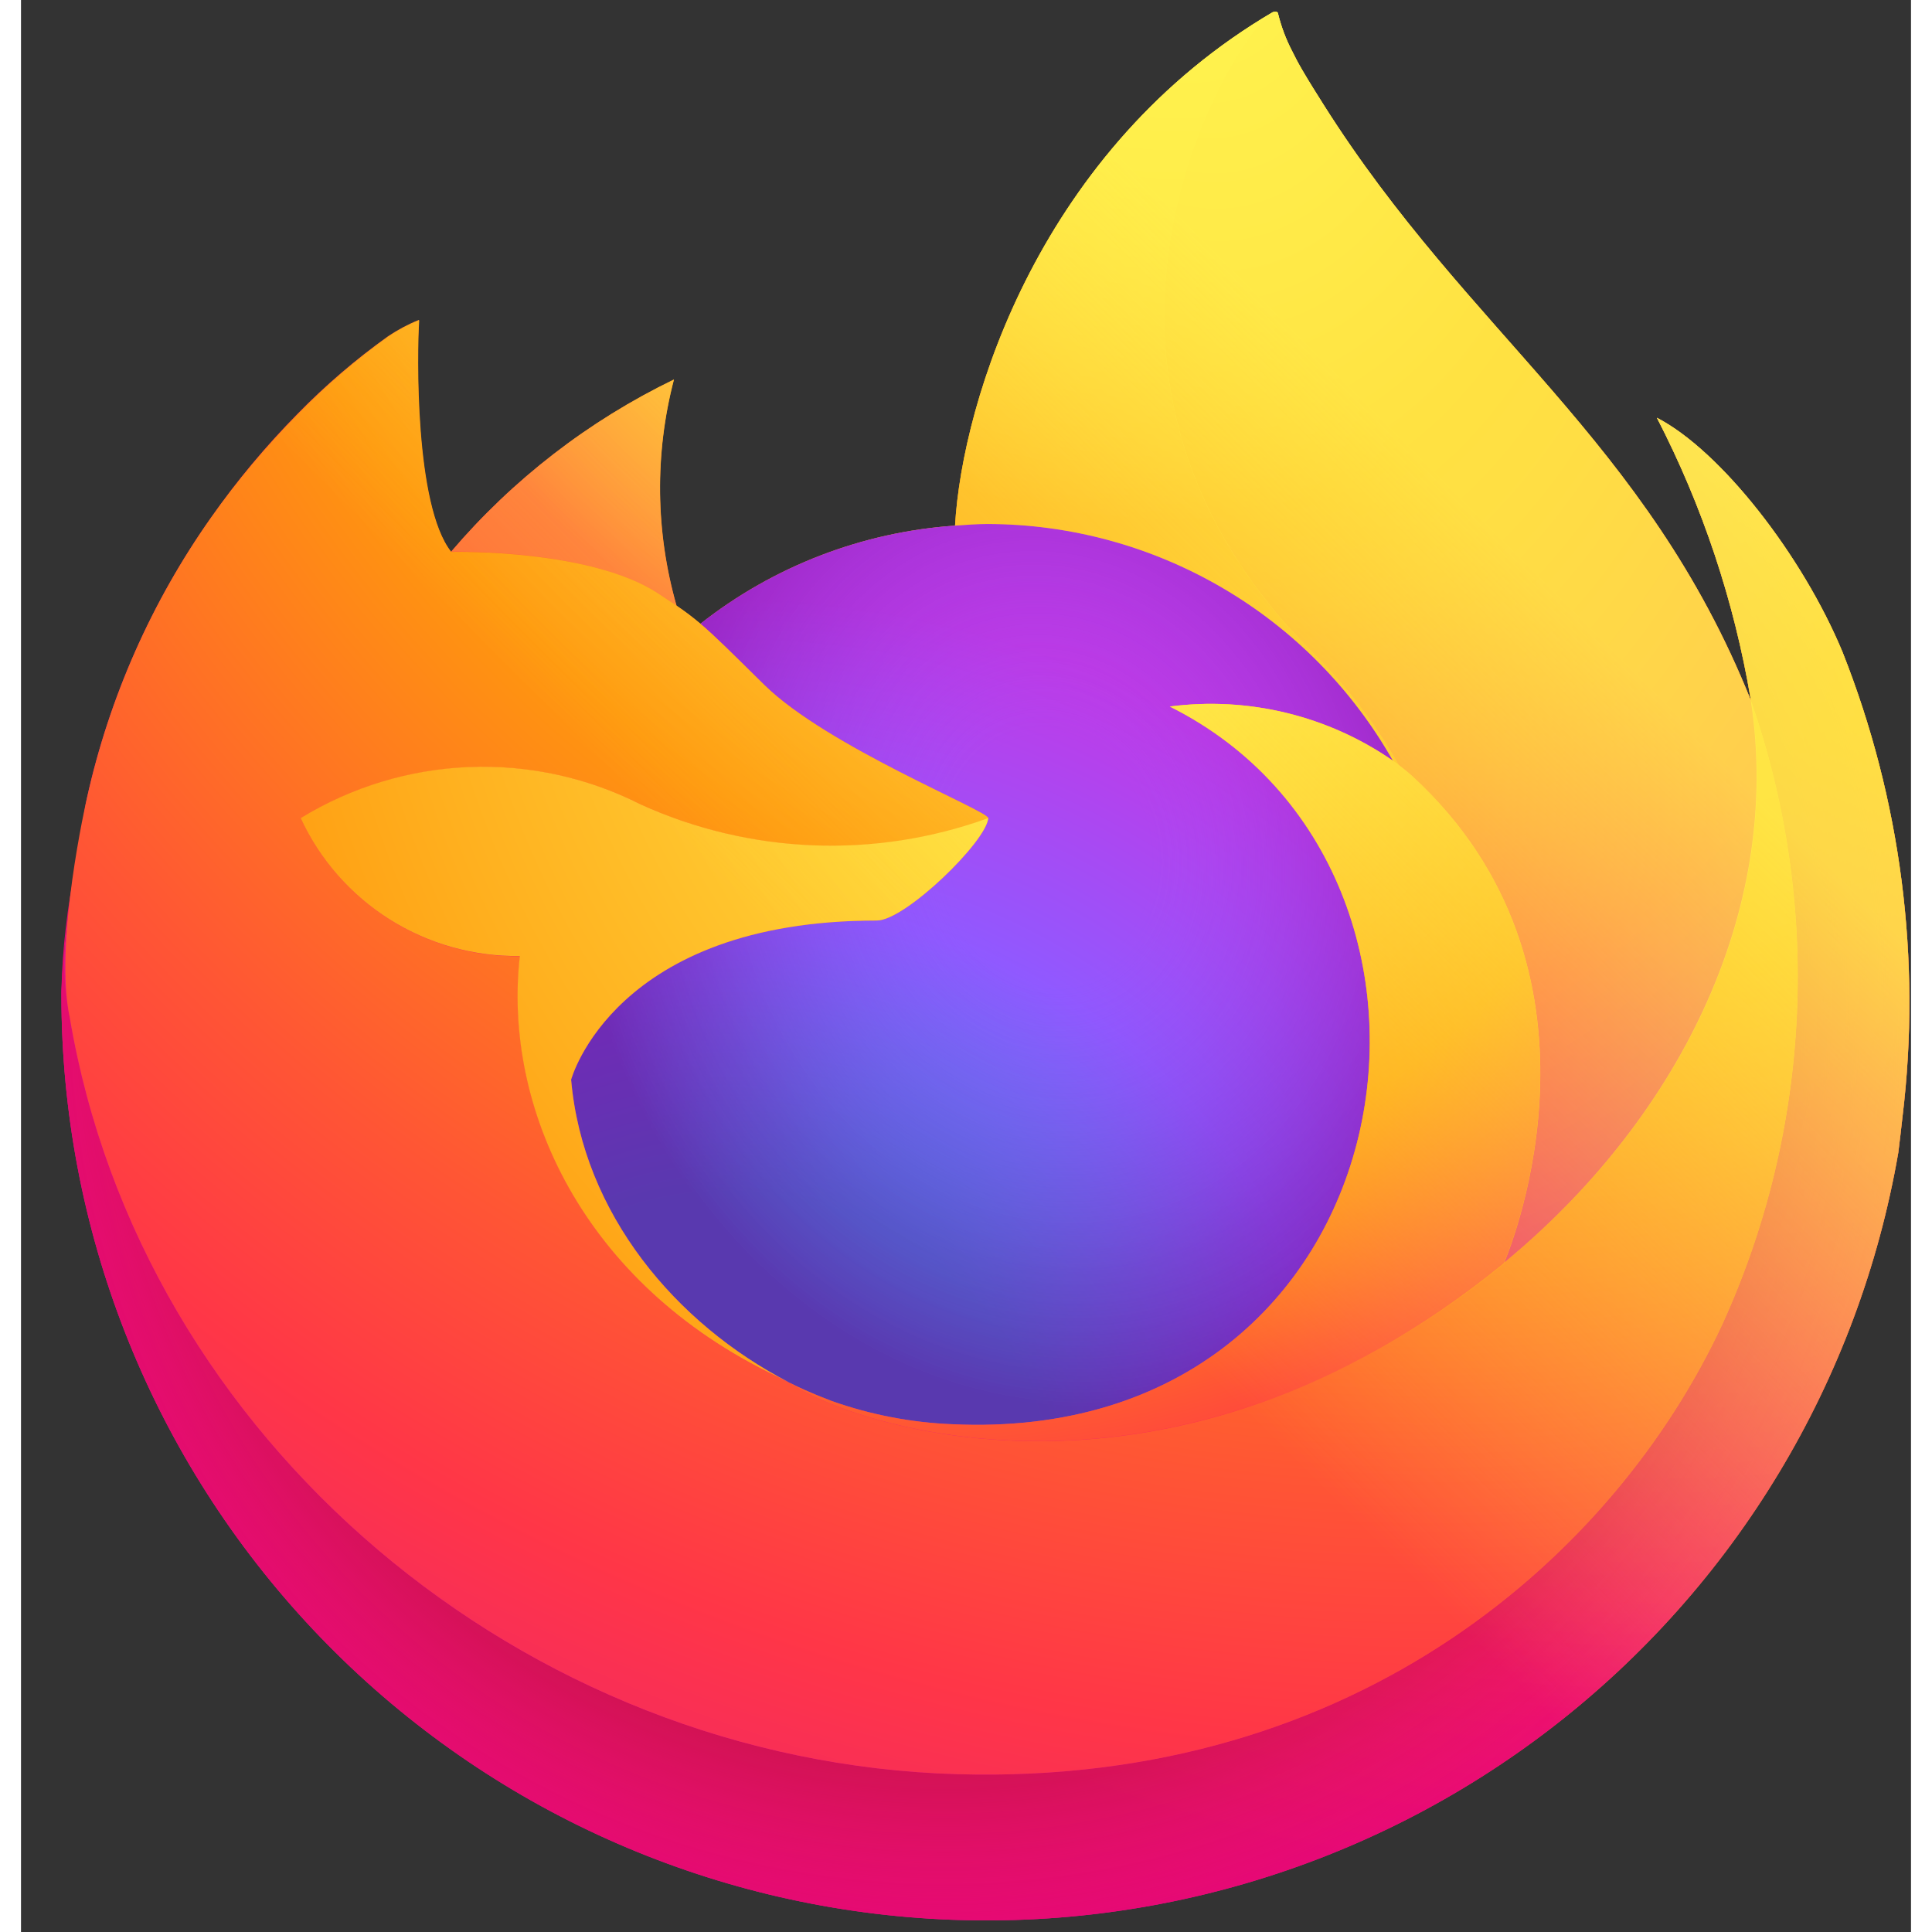 <svg width="24" height="24" viewBox="0 0 45 46" fill="none" xmlns="http://www.w3.org/2000/svg">
    <rect x="0" y="0" width="45" height="46" fill="#333333" stroke="none"/>
    <path
        d="M43.369 15.523C42.412 13.22 40.471 10.733 38.95 9.947C40.035 12.047 40.787 14.303 41.181 16.633L41.185 16.67C38.694 10.461 34.471 7.957 31.022 2.506C30.848 2.23 30.673 1.954 30.503 1.662C30.406 1.496 30.328 1.346 30.26 1.208C30.117 0.931 30.007 0.638 29.932 0.335C29.932 0.321 29.927 0.308 29.918 0.297C29.909 0.287 29.896 0.28 29.882 0.279C29.868 0.275 29.854 0.275 29.84 0.279C29.837 0.279 29.833 0.284 29.83 0.285C29.826 0.286 29.819 0.291 29.814 0.293L29.822 0.279C24.289 3.518 22.412 9.515 22.239 12.515C20.03 12.667 17.917 13.481 16.177 14.851C15.996 14.698 15.806 14.554 15.609 14.421C15.107 12.664 15.086 10.805 15.547 9.037C13.515 10.021 11.71 11.416 10.245 13.134H10.235C9.362 12.028 9.423 8.379 9.473 7.617C9.215 7.721 8.969 7.852 8.738 8.007C7.967 8.557 7.247 9.175 6.585 9.852C5.831 10.616 5.142 11.443 4.526 12.322V12.326V12.322C3.11 14.329 2.105 16.598 1.571 18.996L1.541 19.141C1.5 19.335 1.35 20.306 1.325 20.517C1.325 20.533 1.321 20.548 1.319 20.565C1.127 21.567 1.007 22.582 0.962 23.602L0.962 23.715C0.967 29.23 3.04 34.543 6.773 38.604C10.505 42.664 15.625 45.177 21.121 45.645C26.616 46.113 32.087 44.502 36.453 41.132C40.818 37.761 43.76 32.875 44.698 27.44C44.735 27.156 44.765 26.875 44.798 26.588C45.252 22.838 44.76 19.034 43.369 15.523ZM17.981 32.765C18.084 32.814 18.181 32.868 18.287 32.915L18.302 32.925C18.195 32.873 18.088 32.82 17.981 32.765ZM41.187 16.675V16.654L41.191 16.677L41.187 16.675Z"
        fill="url(#paint0_linear_303_4164)" />
    <path
        d="M43.369 15.523C42.412 13.22 40.471 10.733 38.95 9.947C40.035 12.047 40.787 14.303 41.181 16.633V16.654L41.185 16.677C42.883 21.536 42.637 26.863 40.5 31.544C37.975 36.961 31.864 42.513 22.299 42.243C11.964 41.95 2.862 34.281 1.16 24.236C0.851 22.652 1.16 21.849 1.316 20.562C1.104 21.562 0.985 22.579 0.962 23.602L0.962 23.715C0.967 29.23 3.04 34.543 6.773 38.604C10.505 42.664 15.625 45.177 21.121 45.645C26.616 46.113 32.087 44.502 36.453 41.132C40.818 37.761 43.76 32.875 44.698 27.44C44.735 27.156 44.765 26.875 44.798 26.588C45.252 22.838 44.76 19.034 43.369 15.523Z"
        fill="url(#paint1_radial_303_4164)" />
    <path
        d="M43.369 15.523C42.412 13.22 40.471 10.733 38.95 9.947C40.035 12.047 40.787 14.303 41.181 16.633V16.654L41.185 16.677C42.883 21.536 42.637 26.863 40.5 31.544C37.975 36.961 31.864 42.513 22.299 42.243C11.964 41.95 2.862 34.281 1.16 24.236C0.851 22.652 1.16 21.849 1.316 20.562C1.104 21.562 0.985 22.579 0.962 23.602L0.962 23.715C0.967 29.23 3.04 34.543 6.773 38.604C10.505 42.664 15.625 45.177 21.121 45.645C26.616 46.113 32.087 44.502 36.453 41.132C40.818 37.761 43.76 32.875 44.698 27.44C44.735 27.156 44.765 26.875 44.798 26.588C45.252 22.838 44.76 19.034 43.369 15.523Z"
        fill="url(#paint2_radial_303_4164)" />
    <path
        d="M32.665 18.112C32.713 18.145 32.757 18.179 32.802 18.212C32.248 17.231 31.56 16.333 30.756 15.544C23.91 8.697 28.962 0.697 29.814 0.291L29.822 0.279C24.289 3.518 22.412 9.515 22.239 12.515C22.496 12.497 22.751 12.476 23.013 12.476C24.977 12.479 26.904 13.003 28.599 13.993C30.294 14.983 31.697 16.404 32.665 18.112Z"
        fill="url(#paint3_radial_303_4164)" />
    <path
        d="M23.028 19.479C22.991 20.027 21.056 21.917 20.379 21.917C14.115 21.917 13.098 25.706 13.098 25.706C13.376 28.897 15.599 31.525 18.287 32.915C18.41 32.978 18.534 33.036 18.659 33.092C18.874 33.188 19.09 33.276 19.305 33.357C20.228 33.684 21.194 33.87 22.171 33.91C33.15 34.425 35.277 20.781 27.354 16.822C29.223 16.579 31.116 17.039 32.665 18.112C31.697 16.404 30.294 14.983 28.599 13.993C26.904 13.003 24.977 12.479 23.014 12.476C22.752 12.476 22.496 12.497 22.24 12.515C20.03 12.667 17.918 13.481 16.178 14.851C16.514 15.136 16.893 15.515 17.691 16.302C19.186 17.775 23.019 19.3 23.028 19.479Z"
        fill="url(#paint4_radial_303_4164)" />
    <path
        d="M23.028 19.479C22.991 20.027 21.056 21.917 20.379 21.917C14.115 21.917 13.098 25.706 13.098 25.706C13.376 28.897 15.599 31.525 18.287 32.915C18.41 32.978 18.534 33.036 18.659 33.092C18.874 33.188 19.09 33.276 19.305 33.357C20.228 33.684 21.194 33.87 22.171 33.91C33.15 34.425 35.277 20.781 27.354 16.822C29.223 16.579 31.116 17.039 32.665 18.112C31.697 16.404 30.294 14.983 28.599 13.993C26.904 13.003 24.977 12.479 23.014 12.476C22.752 12.476 22.496 12.497 22.24 12.515C20.03 12.667 17.918 13.481 16.178 14.851C16.514 15.136 16.893 15.515 17.691 16.302C19.186 17.775 23.019 19.3 23.028 19.479Z"
        fill="url(#paint5_radial_303_4164)" />
    <path
        d="M15.15 14.119C15.329 14.232 15.476 14.331 15.605 14.421C15.103 12.664 15.082 10.805 15.543 9.037C13.511 10.021 11.706 11.416 10.241 13.134C10.349 13.132 13.544 13.074 15.15 14.119Z"
        fill="url(#paint6_radial_303_4164)" />
    <path
        d="M1.163 24.236C2.863 34.281 11.967 41.95 22.302 42.243C31.867 42.514 37.978 36.961 40.503 31.544C42.64 26.863 42.886 21.536 41.188 16.677V16.656C41.188 16.64 41.185 16.63 41.188 16.635L41.192 16.672C41.973 21.774 39.378 26.717 35.322 30.06L35.309 30.088C27.405 36.526 19.84 33.972 18.309 32.93C18.202 32.879 18.095 32.825 17.988 32.77C13.38 30.567 11.476 26.368 11.884 22.767C10.79 22.783 9.715 22.482 8.789 21.899C7.862 21.317 7.125 20.478 6.666 19.485C7.876 18.744 9.255 18.325 10.673 18.268C12.09 18.211 13.499 18.518 14.764 19.16C17.373 20.344 20.341 20.461 23.035 19.485C23.026 19.306 19.193 17.78 17.698 16.308C16.899 15.521 16.52 15.142 16.184 14.857C16.003 14.703 15.813 14.559 15.616 14.426C15.485 14.337 15.338 14.24 15.161 14.124C13.555 13.08 10.36 13.137 10.254 13.14H10.244C9.371 12.034 9.432 8.385 9.482 7.623C9.224 7.726 8.977 7.857 8.747 8.013C7.976 8.563 7.256 9.18 6.594 9.857C5.837 10.62 5.145 11.444 4.526 12.322V12.326V12.322C3.11 14.329 2.106 16.598 1.571 18.996C1.56 19.041 0.777 22.462 1.163 24.236Z"
        fill="url(#paint7_radial_303_4164)" />
    <path
        d="M30.757 15.544C31.561 16.334 32.25 17.233 32.803 18.215C32.924 18.307 33.037 18.398 33.133 18.486C38.127 23.089 35.511 29.597 35.316 30.06C39.373 26.718 41.965 21.775 41.186 16.673C38.695 10.461 34.471 7.957 31.022 2.506C30.848 2.23 30.673 1.954 30.503 1.662C30.406 1.496 30.328 1.346 30.261 1.208C30.117 0.931 30.007 0.638 29.932 0.335C29.932 0.321 29.927 0.308 29.918 0.297C29.909 0.287 29.896 0.28 29.882 0.279C29.868 0.275 29.854 0.275 29.84 0.279C29.838 0.279 29.833 0.284 29.83 0.285C29.826 0.286 29.819 0.291 29.814 0.293C28.962 0.697 23.91 8.697 30.757 15.544Z"
        fill="url(#paint8_radial_303_4164)" />
    <path
        d="M33.13 18.483C33.034 18.395 32.921 18.304 32.8 18.212C32.755 18.179 32.71 18.145 32.663 18.112C31.113 17.039 29.221 16.579 27.352 16.822C35.274 20.784 33.148 34.425 22.169 33.91C21.191 33.87 20.225 33.684 19.303 33.357C19.087 33.276 18.872 33.188 18.656 33.092C18.531 33.035 18.407 32.978 18.284 32.915L18.299 32.925C19.831 33.97 27.393 36.523 35.3 30.083L35.312 30.054C35.509 29.594 38.126 23.085 33.13 18.483Z"
        fill="url(#paint9_radial_303_4164)" />
    <path
        d="M13.098 25.706C13.098 25.706 14.115 21.917 20.379 21.917C21.055 21.917 22.993 20.027 23.028 19.479C20.334 20.455 17.366 20.338 14.757 19.154C13.492 18.512 12.083 18.205 10.666 18.262C9.248 18.319 7.869 18.738 6.659 19.479C7.118 20.473 7.855 21.311 8.782 21.894C9.708 22.476 10.783 22.778 11.877 22.762C11.469 26.363 13.373 30.562 17.981 32.764C18.084 32.814 18.181 32.867 18.287 32.914C15.597 31.525 13.376 28.897 13.098 25.706Z"
        fill="url(#paint10_radial_303_4164)" />
    <path
        d="M43.369 15.523C42.412 13.22 40.471 10.733 38.95 9.947C40.035 12.047 40.787 14.303 41.181 16.633L41.185 16.67C38.694 10.461 34.471 7.957 31.022 2.506C30.848 2.23 30.673 1.954 30.503 1.662C30.406 1.496 30.328 1.346 30.26 1.208C30.117 0.931 30.007 0.638 29.932 0.335C29.932 0.321 29.927 0.308 29.918 0.297C29.909 0.287 29.896 0.28 29.882 0.279C29.868 0.275 29.854 0.275 29.84 0.279C29.837 0.279 29.833 0.284 29.83 0.285C29.826 0.286 29.819 0.291 29.814 0.293L29.822 0.279C24.289 3.518 22.412 9.515 22.239 12.515C22.496 12.497 22.751 12.476 23.014 12.476C24.977 12.479 26.904 13.003 28.599 13.993C30.294 14.983 31.697 16.404 32.665 18.112C31.116 17.039 29.223 16.579 27.354 16.822C35.276 20.784 33.151 34.425 22.171 33.91C21.194 33.87 20.227 33.684 19.305 33.357C19.09 33.276 18.874 33.188 18.658 33.092C18.534 33.035 18.409 32.978 18.287 32.915L18.302 32.925C18.195 32.873 18.088 32.82 17.981 32.765C18.084 32.814 18.181 32.868 18.287 32.915C15.597 31.525 13.376 28.897 13.098 25.706C13.098 25.706 14.115 21.917 20.379 21.917C21.055 21.917 22.993 20.027 23.028 19.479C23.019 19.3 19.186 17.774 17.691 16.302C16.892 15.515 16.513 15.136 16.177 14.851C15.996 14.698 15.806 14.554 15.609 14.421C15.107 12.664 15.086 10.805 15.547 9.037C13.515 10.021 11.71 11.416 10.245 13.134H10.235C9.362 12.028 9.423 8.379 9.473 7.617C9.215 7.721 8.969 7.852 8.738 8.007C7.967 8.557 7.247 9.175 6.585 9.852C5.831 10.616 5.142 11.443 4.526 12.322V12.326V12.322C3.11 14.329 2.105 16.598 1.571 18.996L1.541 19.141C1.5 19.335 1.314 20.319 1.287 20.531C1.287 20.514 1.287 20.547 1.287 20.531C1.117 21.547 1.008 22.572 0.962 23.602L0.962 23.715C0.967 29.23 3.04 34.543 6.773 38.604C10.505 42.664 15.625 45.177 21.121 45.645C26.616 46.113 32.087 44.502 36.453 41.132C40.818 37.761 43.76 32.875 44.698 27.44C44.735 27.156 44.765 26.875 44.798 26.588C45.252 22.838 44.76 19.034 43.369 15.523ZM41.184 16.654L41.188 16.677L41.184 16.654Z"
        fill="url(#paint11_linear_303_4164)" />
    <defs>
        <linearGradient id="paint0_linear_303_4164" x1="40.453" y1="7.317" x2="3.887"
            y2="42.596" gradientUnits="userSpaceOnUse">
            <stop offset="0.048" stop-color="#FFF44F" />
            <stop offset="0.111" stop-color="#FFE847" />
            <stop offset="0.225" stop-color="#FFC830" />
            <stop offset="0.368" stop-color="#FF980E" />
            <stop offset="0.401" stop-color="#FF8B16" />
            <stop offset="0.462" stop-color="#FF672A" />
            <stop offset="0.534" stop-color="#FF3647" />
            <stop offset="0.705" stop-color="#E31587" />
        </linearGradient>
        <radialGradient id="paint1_radial_303_4164" cx="0" cy="0" r="1"
            gradientUnits="userSpaceOnUse"
            gradientTransform="translate(38.764 5.32) scale(45.92 45.92)">
            <stop offset="0.129" stop-color="#FFBD4F" />
            <stop offset="0.186" stop-color="#FFAC31" />
            <stop offset="0.247" stop-color="#FF9D17" />
            <stop offset="0.283" stop-color="#FF980E" />
            <stop offset="0.403" stop-color="#FF563B" />
            <stop offset="0.467" stop-color="#FF3750" />
            <stop offset="0.71" stop-color="#F5156C" />
            <stop offset="0.782" stop-color="#EB0878" />
            <stop offset="0.86" stop-color="#E50080" />
        </radialGradient>
        <radialGradient id="paint2_radial_303_4164" cx="0" cy="0" r="1"
            gradientUnits="userSpaceOnUse"
            gradientTransform="translate(21.984 24.093) scale(45.92 45.92)">
            <stop offset="0.3" stop-color="#960E18" />
            <stop offset="0.351" stop-color="#B11927" stop-opacity="0.74" />
            <stop offset="0.435" stop-color="#DB293D" stop-opacity="0.343" />
            <stop offset="0.497" stop-color="#F5334B" stop-opacity="0.094" />
            <stop offset="0.53" stop-color="#FF3750" stop-opacity="0" />
        </radialGradient>
        <radialGradient id="paint3_radial_303_4164" cx="0" cy="0" r="1"
            gradientUnits="userSpaceOnUse"
            gradientTransform="translate(27.52 -5.101) scale(33.267)">
            <stop offset="0.132" stop-color="#FFF44F" />
            <stop offset="0.252" stop-color="#FFDC3E" />
            <stop offset="0.506" stop-color="#FF9D12" />
            <stop offset="0.526" stop-color="#FF980E" />
        </radialGradient>
        <radialGradient id="paint4_radial_303_4164" cx="0" cy="0" r="1"
            gradientUnits="userSpaceOnUse"
            gradientTransform="translate(16.905 36.088) scale(21.865 21.865)">
            <stop offset="0.353" stop-color="#3A8EE6" />
            <stop offset="0.472" stop-color="#5C79F0" />
            <stop offset="0.669" stop-color="#9059FF" />
            <stop offset="1" stop-color="#C139E6" />
        </radialGradient>
        <radialGradient id="paint5_radial_303_4164" cx="0" cy="0" r="1"
            gradientUnits="userSpaceOnUse"
            gradientTransform="translate(24.494 20.33) rotate(-13.592) scale(11.592 13.572)">
            <stop offset="0.206" stop-color="#9059FF" stop-opacity="0" />
            <stop offset="0.278" stop-color="#8C4FF3" stop-opacity="0.064" />
            <stop offset="0.747" stop-color="#7716A8" stop-opacity="0.45" />
            <stop offset="0.975" stop-color="#6E008B" stop-opacity="0.6" />
        </radialGradient>
        <radialGradient id="paint6_radial_303_4164" cx="0" cy="0" r="1"
            gradientUnits="userSpaceOnUse"
            gradientTransform="translate(21.404 3.441) scale(15.729 15.729)">
            <stop stop-color="#FFE226" />
            <stop offset="0.121" stop-color="#FFDB27" />
            <stop offset="0.295" stop-color="#FFC82A" />
            <stop offset="0.502" stop-color="#FFA930" />
            <stop offset="0.732" stop-color="#FF7E37" />
            <stop offset="0.792" stop-color="#FF7139" />
        </radialGradient>
        <radialGradient id="paint7_radial_303_4164" cx="0" cy="0" r="1"
            gradientUnits="userSpaceOnUse"
            gradientTransform="translate(33.768 -6.536) scale(67.11 67.11)">
            <stop offset="0.113" stop-color="#FFF44F" />
            <stop offset="0.456" stop-color="#FF980E" />
            <stop offset="0.622" stop-color="#FF5634" />
            <stop offset="0.716" stop-color="#FF3647" />
            <stop offset="0.904" stop-color="#E31587" />
        </radialGradient>
        <radialGradient id="paint8_radial_303_4164" cx="0" cy="0" r="1"
            gradientUnits="userSpaceOnUse"
            gradientTransform="translate(28.112 -2.804) rotate(83.976) scale(49.187 32.281)">
            <stop stop-color="#FFF44F" />
            <stop offset="0.06" stop-color="#FFE847" />
            <stop offset="0.168" stop-color="#FFC830" />
            <stop offset="0.304" stop-color="#FF980E" />
            <stop offset="0.356" stop-color="#FF8B16" />
            <stop offset="0.455" stop-color="#FF672A" />
            <stop offset="0.57" stop-color="#FF3647" />
            <stop offset="0.737" stop-color="#E31587" />
        </radialGradient>
        <radialGradient id="paint9_radial_303_4164" cx="0" cy="0" r="1"
            gradientUnits="userSpaceOnUse"
            gradientTransform="translate(21.034 9.267) scale(41.898 41.898)">
            <stop offset="0.137" stop-color="#FFF44F" />
            <stop offset="0.48" stop-color="#FF980E" />
            <stop offset="0.592" stop-color="#FF5634" />
            <stop offset="0.655" stop-color="#FF3647" />
            <stop offset="0.904" stop-color="#E31587" />
        </radialGradient>
        <radialGradient id="paint10_radial_303_4164" cx="0" cy="0" r="1"
            gradientUnits="userSpaceOnUse"
            gradientTransform="translate(32.094 11.719) scale(45.857 45.857)">
            <stop offset="0.094" stop-color="#FFF44F" />
            <stop offset="0.231" stop-color="#FFE141" />
            <stop offset="0.509" stop-color="#FFAF1E" />
            <stop offset="0.626" stop-color="#FF980E" />
        </radialGradient>
        <linearGradient id="paint11_linear_303_4164" x1="40.014" y1="7.128" x2="8.9"
            y2="38.242" gradientUnits="userSpaceOnUse">
            <stop offset="0.167" stop-color="#FFF44F" stop-opacity="0.8" />
            <stop offset="0.266" stop-color="#FFF44F" stop-opacity="0.634" />
            <stop offset="0.489" stop-color="#FFF44F" stop-opacity="0.217" />
            <stop offset="0.6" stop-color="#FFF44F" stop-opacity="0" />
        </linearGradient>
    </defs>
</svg>